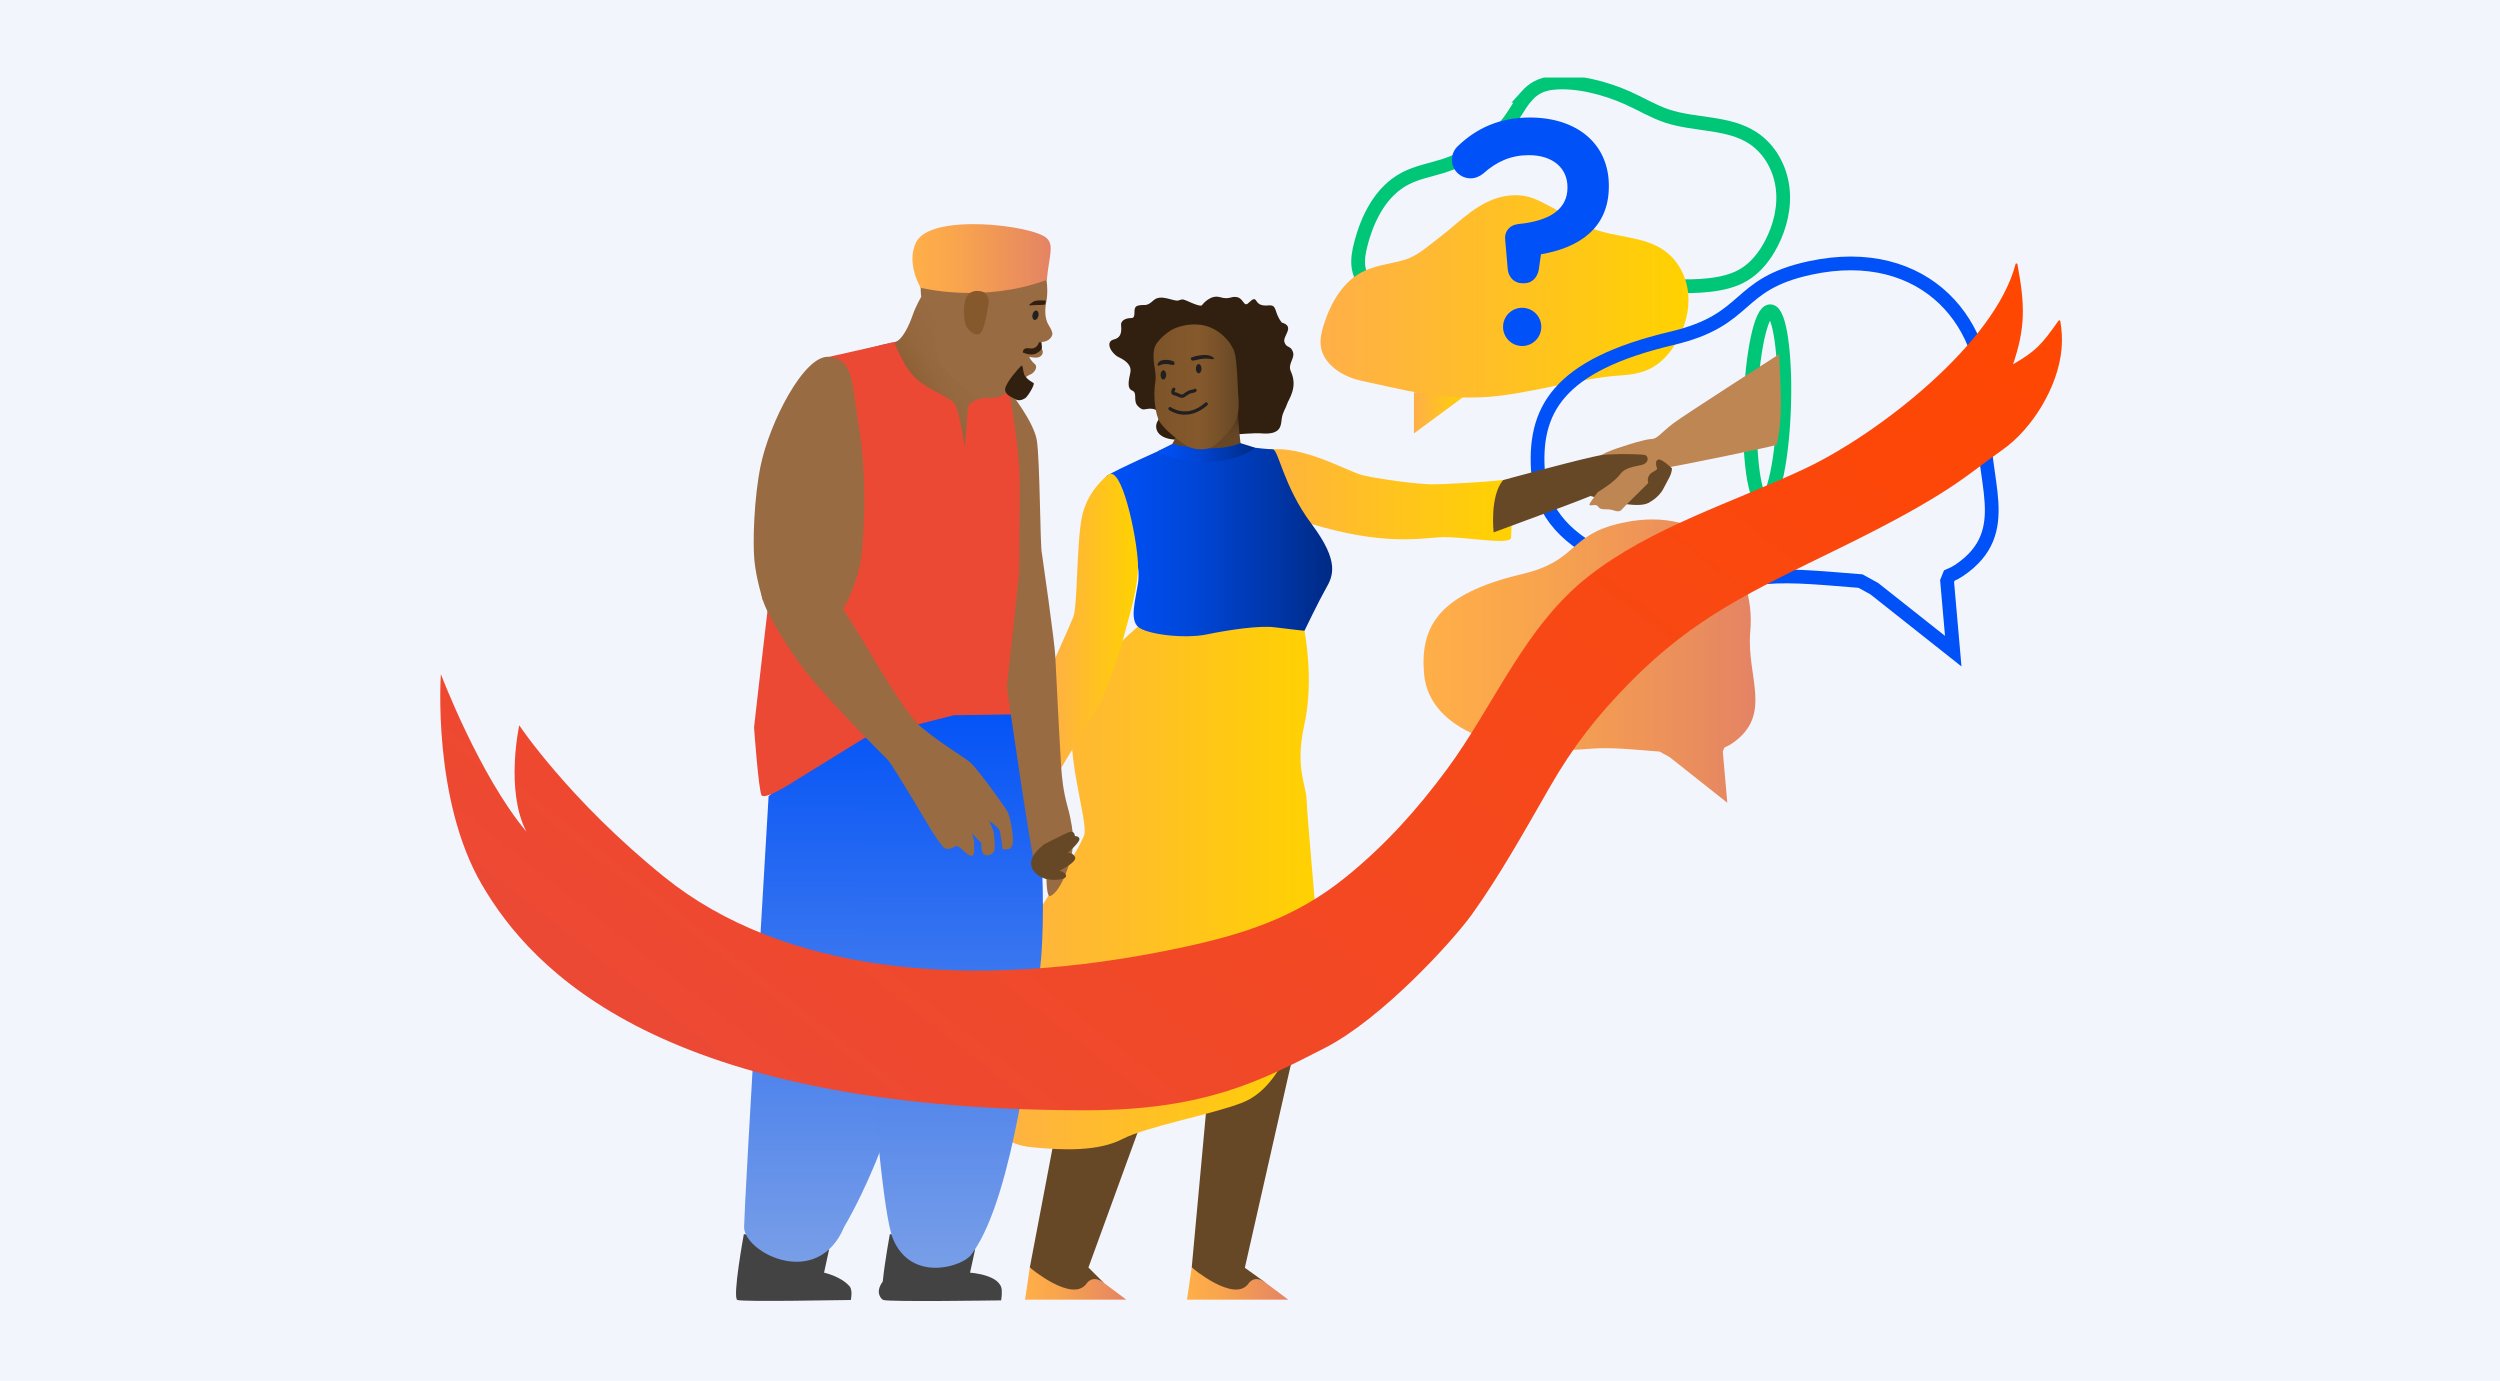 <?xml version="1.0" encoding="UTF-8"?>
<svg xmlns="http://www.w3.org/2000/svg" width="2399px" height="1325px" viewBox="0 0 1130 624" fill="none">
  <rect width="1130" height="624" fill="#F3F5FD"></rect>
  <g clip-path="url(#clip0_756_709)">
    <path d="M374.774 564.625L372.472 575.184C372.472 575.184 380.068 576.808 384.009 581.354C385.555 583.135 384.572 587.545 384.572 587.545C380.588 587.545 336.228 588.471 333.314 587.545C330.884 586.775 336.221 557.75 336.221 557.75L374.766 564.625H374.774Z" fill="#434343"></path>
    <path d="M440.768 564.625L438.466 575.184C438.466 575.184 452.676 576.067 452.797 583.263C452.847 586.177 452.697 585.778 452.519 587.716C450.809 587.716 402.216 588.471 399.301 587.545C398.475 587.281 395.246 584.268 399.002 579.209C399.886 570.389 402.209 557.75 402.209 557.75L440.754 564.625H440.768Z" fill="#434343"></path>
    <path d="M690.177 43.2C686.201 47.603 683.885 53.673 678.911 58.589C671.414 66.005 662.642 71.691 652.48 74.918C646.665 76.763 640.529 77.818 635.135 80.639C624.175 86.367 618.118 98.422 615.082 110.32C614.205 113.74 613.521 117.302 614.056 120.8C615.574 130.711 626.241 136.788 636.246 138.405C660.219 142.288 683.45 129.378 707.579 126.984C729.157 124.847 750.998 131.181 772.541 128.78C778.006 128.167 783.508 126.956 788.204 124.156C793.684 120.893 797.724 115.656 800.646 110.028C804.708 102.212 806.846 93.257 805.691 84.515C804.537 75.773 799.876 67.316 792.444 62.401C781.17 54.941 766.227 56.658 753.386 52.362C747.229 50.296 741.635 46.869 735.706 44.219C725.822 39.801 712.874 36.325 701.964 37.415C696.348 37.977 692.871 40.2 690.163 43.2H690.177Z" stroke="#00C778" stroke-width="6.21" stroke-miterlimit="10"></path>
    <path d="M639.094 177.384V195.843L663.465 177.875C663.465 177.875 639.094 176.643 639.094 177.384Z" fill="url(#paint0_linear_756_709)"></path>
    <path d="M631.92 118.186C626.81 119.362 621.53 120.16 616.777 122.354C607.114 126.8 601.391 136.895 598.27 146.984C597.372 149.883 596.631 152.911 596.937 155.939C597.814 164.517 606.715 170.195 615.237 172.019C635.661 176.387 649.699 180.49 670.529 179.471C689.15 178.56 714.105 170.758 732.712 169.625C737.429 169.34 742.211 168.535 746.365 166.334C751.211 163.762 754.909 159.444 757.66 154.735C761.487 148.195 763.71 140.6 763.097 133.041C762.484 125.482 758.843 118.015 752.672 113.477C743.308 106.587 730.403 107.414 719.564 103.168C714.362 101.13 709.708 97.945 704.727 95.409C696.432 91.191 691.551 87.351 682.173 88.327C668.904 89.702 659.348 100.71 651.281 106.765C643.215 112.821 640.307 116.263 631.92 118.186Z" fill="url(#paint1_linear_756_709)"></path>
    <path d="M840.964 262.599C826.184 261.48 810.742 259.742 798.086 260.854C744.875 265.527 698.37 249.604 695.306 214.651C692.734 185.319 704.121 165.064 755.707 152.86C791.566 144.374 783.734 128.465 818.189 121.049C870.409 109.813 900.831 146.733 897.075 188.554C894.581 216.354 911.612 240.114 885.595 257.726C884.22 258.652 882.709 259.45 881.077 260.12L880.086 262.599L882.866 294.268L847.185 266.026L840.964 262.599Z" stroke="#0051F7" stroke-width="6.21" stroke-miterlimit="10"></path>
    <path d="M750.12 339.652C739.324 338.84 728.036 337.565 718.787 338.377C679.906 341.789 645.929 330.155 643.684 304.613C641.803 283.183 650.119 268.385 687.816 259.465C714.019 253.267 708.297 241.64 733.474 236.225C771.634 228.018 793.86 254.991 791.117 285.548C789.292 305.86 801.735 323.223 782.729 336.09C781.725 336.767 780.62 337.344 779.43 337.835L778.71 339.652L780.741 362.793L754.667 342.16L750.12 339.652Z" fill="url(#paint2_linear_756_709)"></path>
    <path d="M555.965 215.642C555.965 215.642 558.131 207.755 568.756 204.236C585.552 198.672 608.42 213.07 616.409 214.866C624.397 216.661 640.31 218.699 646.31 218.841C652.31 218.977 673.916 217.659 678.855 216.932C683.793 216.205 683.444 239.082 682.967 243.072C682.532 246.655 660.427 242.082 650.329 242.808C640.231 243.542 623.984 246.171 592.85 236.802C587.099 235.071 560.803 227.583 555.965 215.657V215.642Z" fill="url(#paint3_linear_756_709)"></path>
    <path d="M531.277 402.676C531.277 402.676 549.677 469.646 554.836 479.955C559.995 490.272 575.594 494.668 582.157 484.487C590.645 471.335 579.15 350.488 579.15 350.488L522.27 359.102L531.277 402.668V402.676Z" fill="#6D6E71"></path>
    <path d="M494.98 390.485C494.98 390.485 490.584 461.802 492.201 473.571C493.819 485.334 507.743 494.852 517.656 487.158C530.469 477.212 559.842 355.803 559.842 355.803L500.767 345.08L494.98 390.485Z" fill="#6D6E71"></path>
    <path d="M583.989 478.852L562.668 572.974L572.01 579.692C572.01 579.692 561.079 585.271 554.088 583.262C547.097 581.253 538.66 572.853 538.66 572.853L547.097 481.274L583.989 478.859V478.852Z" fill="#674826"></path>
    <path d="M484.36 473.572L526.654 477.647L491.971 572.853L498.819 579.692C498.819 579.692 487.617 588.142 479.571 584.131C471.526 580.12 465.469 572.853 465.469 572.853L484.36 473.572Z" fill="#674826"></path>
    <path d="M564.315 580.119C564.315 580.119 566.88 575.844 572.011 579.691C577.142 583.538 582.272 587.386 582.272 587.386H536.516L538.653 572.852C538.653 572.852 557.894 589.096 564.307 580.119H564.315Z" fill="url(#paint4_linear_756_709)"></path>
    <path d="M491.123 580.119C491.123 580.119 493.689 575.844 498.819 579.691C503.95 583.538 509.081 587.386 509.081 587.386H463.324L465.462 572.852C465.462 572.852 484.703 589.096 491.116 580.119H491.123Z" fill="url(#paint5_linear_756_709)"></path>
    <path d="M589.621 285.07C589.621 285.07 594.047 307.064 589.621 327.183C585.196 347.303 590.384 354.143 590.605 361.78C590.826 369.418 596.056 425.345 596.861 439.829C588.011 457.327 582.274 490.271 561.473 498.365C547.705 503.729 518.21 509.151 507.35 514.787C496.49 520.422 480.57 519.909 466.411 518.506C421.986 514.11 452.401 437.008 452.401 437.008C452.401 437.008 489.221 383.496 490.226 376.656C491.238 369.817 481.789 340.656 485.095 325.16C489.82 303.031 514.319 283.182 514.319 283.182C514.319 283.182 579.559 275.138 589.621 285.063V285.07Z" fill="url(#paint6_linear_756_709)"></path>
    <path d="M347.41 359.814C347.41 359.814 336.485 542.879 336.329 554.492C336.172 566.105 369.522 583.254 381.565 554.492C423.217 482.677 434.441 356.408 431.12 323.222C427.8 290.036 347.403 359.814 347.403 359.814H347.41Z" fill="url(#paint7_linear_756_709)"></path>
    <path d="M428.487 316.648C428.487 316.648 445.069 306.994 457.832 322.854C470.595 338.706 473.474 409.175 470.103 438.022C464.381 486.996 455.103 546.044 438.919 567.169C434.772 572.576 411.783 579.708 403.581 559.795C395.379 539.882 384.526 353.461 390.682 341.662C396.839 329.864 428.487 316.655 428.487 316.655V316.648Z" fill="url(#paint8_linear_756_709)"></path>
    <path d="M456.082 176.471C456.082 176.471 467.149 190.235 468.624 198.842C470.099 207.448 470.106 248.001 470.961 250.217C471.817 252.433 460.479 260.597 460.479 260.597C460.479 260.597 458.59 203.508 457.828 197.859C457.065 192.209 456.082 176.471 456.082 176.471Z" fill="#996B42"></path>
    <path d="M416.376 134.066C416.376 134.066 413.804 138.605 412.507 142.416C411.21 146.228 407.896 154.101 404.205 154.592C400.513 155.084 382.078 160.185 382.078 160.185L441.353 231.046L446.99 179.934L427.443 141.276L416.376 134.074V134.066Z" fill="url(#paint9_linear_756_709)"></path>
    <path d="M404.208 154.592L374.706 161.232C374.706 161.232 358.48 190.485 354.425 217.031C350.37 243.577 340.828 328.751 340.828 328.751C340.828 328.751 342.831 356.772 344.206 359.358C345.581 361.945 359.591 352.718 359.591 352.718L390.682 333.546L431.137 323.223L457.839 322.852C457.839 322.852 461.317 288.704 460.811 275.467C460.312 262.229 461.081 228.83 460.861 215.186C460.64 201.543 456.093 176.471 456.093 176.471C456.093 176.471 451.34 178.302 444.535 179.791C437.565 181.316 437.565 184.08 437.565 184.08L436.04 202.034C436.04 202.034 433.86 186.089 431.465 182.556C429.071 179.022 419.458 176.471 413.315 170.33C408.263 165.279 404.215 154.599 404.215 154.599L404.208 154.592Z" fill="#EC4935"></path>
    <path d="M416.376 134.066C416.376 134.066 412.72 107.891 434.462 102.725C456.204 97.56 468.867 115.264 470.592 118.399C472.316 121.534 474.404 129.15 472.808 137.023C472.416 138.968 471.946 143.663 474.041 146.976C476.136 150.289 475.722 151.215 475.43 151.828C474.896 152.939 473.428 154.713 469.615 154.592C469.872 155.525 469.544 156.537 470.292 157.114C471.34 157.912 471.917 159.422 470.542 160.805C469.309 162.037 466.637 161.545 465.504 161.268C464.641 161.061 466.729 163.733 467.534 164.31C469.501 165.72 467.413 168.613 465.689 169.226C463.964 169.838 457.572 174.633 456.097 176.479C454.622 178.324 450.567 180.532 444.538 179.799C438.517 179.058 425.733 167.138 423.766 162.222C421.799 157.306 423.025 144.767 422.533 143.421C422.041 142.067 418.842 140.35 416.383 134.08L416.376 134.066Z" fill="#996B42"></path>
    <path d="M573.251 137.991C577.598 137.592 575.538 140.862 579.358 145.728C585.593 147.538 579.657 151.791 580.562 154.591C581.467 157.391 583.377 155.988 584.41 159.001C585.444 162.015 581.873 164.38 583.477 167.85C586.805 175.039 582.372 180.525 581.766 182.548C581.161 184.571 579.757 186.153 579.351 189.174C578.944 192.195 579.251 196.669 569.894 195.814C564.842 195.351 538.903 198.208 537.1 198.429C522.342 200.238 521.508 193.064 523.218 190.385C525.328 187.065 523.218 184.657 519.997 184.657C517.318 184.657 516.776 185.961 514.353 183.545C511.93 181.13 514.353 177.511 511.745 176.471C509.13 175.431 510.334 171.277 510.94 168.256C511.546 165.235 509.13 163.027 505.709 161.417C502.289 159.806 499.267 154.378 503.493 153.373C507.719 152.368 506.714 148.008 506.714 146.583C506.714 145.158 508.325 143.712 511.275 143.712C514.225 143.712 511.275 138.882 514.353 138.084C517.432 137.286 517.981 138.882 521.373 135.718C524.765 132.555 530.587 136.466 532.739 135.718C534.891 134.97 534.62 135.127 538.639 136.851C542.665 138.575 543.2 137.984 543.2 137.984C543.2 137.984 546.863 132.947 551.388 134.251C555.913 135.554 556.127 133.702 559.127 134.244C561.443 134.657 562.041 137.378 563.153 137.478C564.258 137.578 565.469 135.163 566.873 135.163C568.277 135.163 567.635 138.497 573.236 137.991H573.251Z" fill="#311F10"></path>
    <path d="M531.335 197.838L528.855 202.554L561.45 205.269C561.45 205.269 559.89 196.42 559.59 186.446C559.362 178.851 531.335 197.838 531.335 197.838Z" fill="url(#paint10_linear_756_709)"></path>
    <path d="M469.608 154.591C469.608 154.591 468.917 158.032 465.183 157.384C462.226 156.871 462.297 159.229 462.297 159.229C462.297 159.229 465.86 161.067 468.504 159.628C471.155 158.189 470.962 157.013 470.962 157.013L470.734 154.584H469.616L469.608 154.591Z" fill="#311F10"></path>
    <path d="M461.555 165.316C462.567 164.489 462.246 168.607 463.365 170.018C464.755 171.77 466.337 172.547 467.163 173.06C467.947 173.552 464.619 179.159 463.365 179.935C462.111 180.712 460.493 181.303 459.018 180.42C457.543 179.536 453.901 178.425 454.365 175.554C454.828 172.682 460.543 166.149 461.555 165.323V165.316Z" fill="#311F10"></path>
    <path d="M374.702 161.233C386.004 162.273 385.027 173.038 388.469 194.661C391.883 216.092 390.685 241.362 389.21 252.427C387.735 263.491 381.072 275.467 381.072 275.467C381.072 275.467 381.336 263.135 370.526 258.817C359.715 254.5 354.05 256.359 348.891 261.275C347.131 262.957 344.857 271.35 344.857 271.35C344.857 271.35 341.7 261.34 340.959 252.982C340.218 244.625 340.824 224.99 343.788 210.527C347.751 191.198 363.4 160.192 374.702 161.233Z" fill="#996B42"></path>
    <path d="M528.992 201.385C528.992 201.385 503.509 212.649 500.288 215.064C497.067 217.48 506.993 234.108 509.944 240.813C512.894 247.517 515.516 256.28 514.34 263.832C513.165 271.384 510.649 279.705 514.319 283.189C517.989 286.673 535.412 288.825 545.61 286.673C555.814 284.529 569.497 282.648 575.931 283.453C582.366 284.258 589.614 285.063 589.614 285.063C589.614 285.063 596.056 271.655 599.269 266.019C602.49 260.384 605.711 253.95 592.827 236.78C580.086 219.795 577.898 203.045 575.254 203.01C570.829 202.953 559.876 201.371 559.876 201.371L545.211 205.261L528.97 201.371L528.992 201.385Z" fill="url(#paint11_linear_756_709)"></path>
    <path d="M344.216 267.667C343.796 272.319 351.349 285.364 360.692 298.887C370.034 312.409 399.785 341.904 401.261 343.379C402.736 344.854 411.095 358.868 413.553 362.801C416.012 366.734 425.354 383.697 427.812 383.697C430.271 383.697 432.238 382.222 432.238 382.222C432.238 382.222 433.713 382.714 434.946 383.946C436.179 385.179 438.388 387.388 439.62 386.561C440.853 385.735 440.112 383.213 440.362 381.488C440.611 379.764 438.887 375.832 439.378 376.573C439.87 377.313 443.561 380.997 443.561 380.997C443.561 380.997 443.312 385.179 444.794 386.162C446.269 387.145 448.485 386.162 449.219 384.93C449.96 383.697 449.469 378.539 449.219 376.573C448.97 374.606 447.003 370.916 447.003 370.916C447.003 370.916 451.428 373.865 451.92 375.589C452.412 377.313 453.153 383.704 453.153 383.704C453.153 383.704 456.595 384.687 457.578 381.98C458.562 379.273 456.595 369.441 455.612 367.232C454.628 365.024 441.844 347.569 438.894 344.861C435.943 342.154 425.247 336.134 416.168 328.389C407.083 320.645 386.994 283.212 381.094 275.468C381.094 275.468 379.975 266.32 379.647 262.509C379.476 260.549 364.896 252.677 356.537 254.885C348.178 257.101 344.736 262.259 344.244 267.667H344.216Z" fill="#996B42"></path>
    <path d="M472.659 135.804C472.659 135.804 468.369 135.433 467.136 136.274C465.904 137.115 464.094 138.184 466.053 137.963C468.013 137.742 471.519 137.863 472.11 137.649C472.702 137.435 472.659 135.804 472.659 135.804Z" fill="#311F10"></path>
    <path d="M469.369 142.721C469.622 141.552 469.226 140.474 468.483 140.313C467.741 140.152 466.934 140.97 466.681 142.139C466.428 143.308 466.824 144.386 467.567 144.547C468.309 144.707 469.116 143.89 469.369 142.721Z" fill="#221F20"></path>
    <path d="M416.15 130.012C416.15 130.012 444.262 137.194 473.166 126.436C474.221 115.393 476.53 110.94 473.159 107.641C467.166 101.785 420.81 96.085 414.119 109.365C409.33 118.869 416.15 130.012 416.15 130.012Z" fill="url(#paint12_linear_756_709)"></path>
    <path d="M529.886 200.596C529.886 200.596 548.542 205.37 560.713 200.24C564.64 201.38 567.234 202.335 567.234 202.335C567.234 202.335 558.732 210.001 540.226 208.59C529.323 207.764 523.223 203.959 523.223 203.959L529.886 200.596Z" fill="url(#paint13_linear_756_709)"></path>
    <path d="M446.99 136.283C446.99 136.283 446.805 132.414 443.67 131.673C440.534 130.932 437.584 131.858 436.479 134.993C435.375 138.128 435.56 144.212 436.479 146.791C437.399 149.37 442.194 153.609 444.04 149.185C445.886 144.761 446.256 139.966 446.99 136.283Z" fill="#85592C"></path>
    <path d="M806.406 183.853C807.19 160.111 804.404 140.752 800.183 140.613C795.962 140.474 791.906 159.607 791.122 183.348C790.338 207.09 793.125 226.449 797.345 226.588C801.566 226.727 805.623 207.594 806.406 183.853Z" stroke="#00C778" stroke-width="6.21" stroke-miterlimit="10"></path>
    <path d="M718.895 224.12C718.895 224.12 738.612 230.282 744.62 227.447C750.627 224.611 741.805 210.163 741.805 210.163C741.805 210.163 724.738 207.968 718.895 224.12Z" fill="#674826"></path>
    <path d="M804.193 160.014C804.193 160.014 761.251 187.55 756.42 191.226C750.534 195.708 749.094 198.429 746.372 198.386C743.65 198.344 730.438 202.49 726.462 204.293C722.485 206.095 718.723 208.097 719.307 209.779C719.891 211.46 729.79 205.461 730.638 207.919C731.486 210.377 719.464 225.695 718.58 227.533C717.697 229.371 721.167 227.383 722.15 228.701C723.134 230.019 723.654 230.176 726.618 230.162C729.583 230.148 731.443 232.171 733.117 230.176C734.792 228.181 748.239 215.364 751.446 211.617C760.346 210.292 799.697 202.056 803.06 201.051C806.281 187.001 804.421 171.477 804.193 160.014Z" fill="#BE8653"></path>
    <path d="M679.409 216.945C679.409 216.945 717.605 206.493 723.797 205.688C729.983 204.89 741.185 205.168 743.308 205.574C745.432 205.988 745.453 209.379 741.805 210.163C738.156 210.946 734.344 211.395 732.242 214.373C730.139 217.351 723.206 222.146 718.894 224.12C714.576 226.093 675.126 240.57 675.126 240.57C675.126 240.57 673.244 224.212 679.409 216.938V216.945Z" fill="#674826"></path>
    <path d="M755.727 211.61C755.727 211.61 751.209 207.314 749.684 207.656C748.159 208.005 748.508 209.53 748.686 210.713C748.864 211.895 749.891 211.767 747.069 213.292C744.254 214.816 744.596 217.816 745.316 218.642C746.035 219.469 744.617 227.448 744.617 227.448C744.617 227.448 749.527 225.382 751.872 220.794C754.216 216.206 755.656 214.41 755.72 211.61H755.727Z" fill="#674826"></path>
    <path d="M688.061 127.975C684.562 127.975 681.982 125.389 681.526 121.898L680.386 108.803C679.78 104.706 682.21 101.664 686.315 101.208C700.596 99.84 708.499 94.376 708.499 84.808V84.501C708.499 75.995 701.964 70.074 691.033 70.074C682.98 70.074 676.445 72.959 670.374 78.431C668.856 79.649 666.875 80.554 664.751 80.554C660.048 80.554 656.25 76.757 656.25 72.197C656.25 69.917 657.162 67.488 659.286 65.664C667.338 58.076 677.521 53.06 691.496 53.06C712.76 53.06 727.198 64.909 727.198 83.896V84.202C727.198 103.338 713.373 111.995 696.513 114.88L695.522 121.898C694.916 125.239 692.486 127.975 688.987 127.975H688.075H688.061Z" fill="#0051F7"></path>
    <path d="M696.66 147.695C696.66 152.469 692.79 156.338 688.023 156.338C683.256 156.338 679.379 152.469 679.379 147.695C679.379 142.922 683.241 139.061 688.023 139.061C692.79 139.061 696.66 142.929 696.66 147.695Z" fill="#0051F7"></path>
    <path d="M500.286 215.065C500.286 215.065 491.435 221.769 489.019 233.575C486.603 245.38 487.081 274.078 485.1 278.901C483.119 283.724 473.727 304.649 473.727 304.649L479.684 347.026C479.684 347.026 491.706 326.928 495.725 320.615C499.744 314.303 506.728 292.844 508.602 285.334C510.476 277.825 514.709 265.5 514.338 254.492C513.968 243.485 506.842 207.72 500.286 215.058V215.065Z" fill="url(#paint14_linear_756_709)"></path>
    <path d="M490.63 501.785C545.231 501.814 570.799 487.956 598.919 473.572C624.673 460.399 656.819 425.082 665.285 413.277C677.499 396.249 688.309 376.963 700.566 355.611C711.049 337.343 721.93 323.443 736.646 308.482C765.87 278.78 792.222 266.953 831.38 247.767C882.182 222.873 888.311 215.036 905.121 203.26C918.533 193.862 930.319 174.833 931.837 157.548C932.193 153.487 931.98 149.32 931.274 145.095C931.203 144.674 930.654 144.61 930.448 144.902C922.744 155.789 920.35 158.525 909.889 164.616C915.454 148.287 915.404 138.113 911.884 119.404C911.813 119.012 911.157 118.841 911.057 119.211C901.729 155.29 848.568 196.384 815.745 211.788C782.709 227.298 746.23 238.305 717.997 260.434C688.972 283.176 675.568 318.577 653.854 347.888C640.65 365.713 626.469 381.658 608.361 396.349C585.28 415.079 561.215 422.489 533.017 428.459C437.455 448.693 353.403 439.232 300.285 396.349C257.157 361.531 234.696 327.775 234.696 327.775C234.696 327.775 228.254 357.207 237.917 375.823C216.66 350.495 199.279 304.649 199.279 304.649C199.279 304.649 195.253 361.104 217.793 399.776C240.325 438.441 298.81 501.692 490.63 501.792V501.785Z" fill="url(#paint15_linear_756_709)"></path>
    <path d="M470.964 250.217C470.964 250.217 476.736 290.285 476.986 296.427C477.235 302.568 479.273 341.382 479.687 347.025C479.95 350.651 480.442 357.156 482.587 364.73C484.333 370.899 485.103 376.927 485.103 380.005C485.103 387.628 479.765 403.081 474.67 404.962C471.976 405.952 473.309 383.973 473.059 383.239C472.81 382.505 469.853 394.432 468.1 391.853C466.347 389.274 455.102 310.441 455.102 310.441L460.802 257.591L470.964 250.217Z" fill="#996B42"></path>
    <path d="M471.931 381.559C471.931 381.559 480.091 377.362 482.934 376.137C485.777 374.911 485.842 377.825 485.842 377.825C485.842 377.825 488.044 377.84 487.894 379.393C487.744 380.946 482.471 385.605 482.471 385.605C482.471 385.605 484.381 384.793 485.849 387.144C487.317 389.495 478.908 393.499 478.908 393.499C478.908 393.499 482.022 394.219 481.851 395.979C481.68 397.738 475.808 397.995 472.708 397.218C469.608 396.442 459.845 391.02 471.931 381.566V381.559Z" fill="#674826"></path>
    <path d="M530.598 148.543C530.598 148.543 536.498 145.593 543.746 146.933C550.993 148.272 556.537 154.57 557.962 159.002C559.302 163.163 559.437 176.571 559.708 178.851C559.979 181.131 560.243 187.165 558.233 190.92C556.223 194.674 550.587 200.31 548.171 201.785C545.755 203.259 540.126 203.929 535.828 201.115C531.539 198.301 526.436 194.005 524.291 190.792C522.146 187.578 521.206 178.723 522.146 173.087C523.087 167.452 520.4 163.433 521.783 157.399C522.609 153.772 528.538 149.348 530.598 148.55V148.543Z" fill="url(#paint16_linear_756_709)"></path>
    <path d="M528.855 184.658C528.855 184.658 536.516 190.28 545.231 182.557" stroke="#221F20" stroke-width="1.5" stroke-miterlimit="10" stroke-linecap="round"></path>
    <path d="M525.842 171.499C526.546 171.499 527.118 170.565 527.118 169.412C527.118 168.259 526.546 167.324 525.842 167.324C525.138 167.324 524.566 168.259 524.566 169.412C524.566 170.565 525.138 171.499 525.842 171.499Z" fill="#221F20"></path>
    <path d="M541.803 168.677C542.507 168.677 543.078 167.742 543.078 166.589C543.078 165.437 542.507 164.502 541.803 164.502C541.098 164.502 540.527 165.437 540.527 166.589C540.527 167.742 541.098 168.677 541.803 168.677Z" fill="#221F20"></path>
    <path d="M530.537 175.902C530.537 175.902 529.461 177.712 530.872 177.911C532.283 178.111 532.817 178.781 533.894 178.987C534.97 179.194 535.447 178.382 537.05 177.448C538.654 176.515 539.124 177.114 540.129 176.373" stroke="#221F20" stroke-width="1.5" stroke-miterlimit="10" stroke-linecap="round"></path>
    <path d="M538.296 161.703C538.296 161.703 538.083 162.487 538.781 162.893C539.479 163.299 543.242 161.475 546.876 162.174C550.511 162.879 548.102 160.692 545.772 160.457C543.442 160.221 540.014 160.742 538.296 161.703Z" fill="#221F20"></path>
    <path d="M530.695 163.455C530.695 163.455 531.065 164.303 530.673 164.83C530.281 165.357 527.046 163.733 524.609 164.923C522.172 166.112 523.305 163.405 524.93 162.885C526.554 162.365 529.184 162.572 530.695 163.455Z" fill="#221F20"></path>
  </g>
  <defs>
    <linearGradient id="paint0_linear_756_709" x1="639.094" y1="186.496" x2="663.465" y2="186.496" gradientUnits="userSpaceOnUse">
      <stop stop-color="#FFAF48"></stop>
      <stop offset="1" stop-color="#FFD200"></stop>
    </linearGradient>
    <linearGradient id="paint1_linear_756_709" x1="596.866" y1="133.896" x2="763.197" y2="133.896" gradientUnits="userSpaceOnUse">
      <stop stop-color="#FFAF48"></stop>
      <stop offset="1" stop-color="#FFD200"></stop>
    </linearGradient>
    <linearGradient id="paint2_linear_756_709" x1="643.435" y1="298.757" x2="793.447" y2="298.757" gradientUnits="userSpaceOnUse">
      <stop stop-color="#FFAF48"></stop>
      <stop offset="0.32" stop-color="#F9A54D"></stop>
      <stop offset="0.84" stop-color="#E98C5E"></stop>
      <stop offset="1" stop-color="#E48364"></stop>
    </linearGradient>
    <linearGradient id="paint3_linear_756_709" x1="555.965" y1="223.7" x2="683.223" y2="223.7" gradientUnits="userSpaceOnUse">
      <stop stop-color="#FFAF48"></stop>
      <stop offset="1" stop-color="#FFD200"></stop>
    </linearGradient>
    <linearGradient id="paint4_linear_756_709" x1="536.523" y1="580.119" x2="582.272" y2="580.119" gradientUnits="userSpaceOnUse">
      <stop stop-color="#FFAF48"></stop>
      <stop offset="0.32" stop-color="#F9A54D"></stop>
      <stop offset="0.84" stop-color="#E98C5E"></stop>
      <stop offset="1" stop-color="#E48364"></stop>
    </linearGradient>
    <linearGradient id="paint5_linear_756_709" x1="463.331" y1="580.119" x2="509.088" y2="580.119" gradientUnits="userSpaceOnUse">
      <stop stop-color="#FFAF48"></stop>
      <stop offset="0.32" stop-color="#F9A54D"></stop>
      <stop offset="0.84" stop-color="#E98C5E"></stop>
      <stop offset="1" stop-color="#E48364"></stop>
    </linearGradient>
    <linearGradient id="paint6_linear_756_709" x1="442.246" y1="399.775" x2="596.868" y2="399.775" gradientUnits="userSpaceOnUse">
      <stop stop-color="#FFAF48"></stop>
      <stop offset="1" stop-color="#FFD200"></stop>
    </linearGradient>
    <linearGradient id="paint7_linear_756_709" x1="384.01" y1="570.266" x2="384.01" y2="314.267" gradientUnits="userSpaceOnUse">
      <stop stop-color="#789EE7"></stop>
      <stop offset="1" stop-color="#0051F7"></stop>
    </linearGradient>
    <linearGradient id="paint8_linear_756_709" x1="430.133" y1="572.975" x2="430.133" y2="313.741" gradientUnits="userSpaceOnUse">
      <stop stop-color="#789EE7"></stop>
      <stop offset="1" stop-color="#0051F7"></stop>
    </linearGradient>
    <linearGradient id="paint9_linear_756_709" x1="443.719" y1="173.643" x2="417.562" y2="189.344" gradientUnits="userSpaceOnUse">
      <stop stop-color="#996B42"></stop>
      <stop offset="0.49" stop-color="#96683F"></stop>
      <stop offset="0.8" stop-color="#8E6136"></stop>
      <stop offset="1" stop-color="#85592C"></stop>
    </linearGradient>
    <linearGradient id="paint10_linear_756_709" x1="545.153" y1="205.276" x2="545.153" y2="184.657" gradientUnits="userSpaceOnUse">
      <stop stop-color="#674826"></stop>
      <stop offset="0.43" stop-color="#644625"></stop>
      <stop offset="0.64" stop-color="#5D4022"></stop>
      <stop offset="0.8" stop-color="#50361C"></stop>
      <stop offset="0.93" stop-color="#3E2815"></stop>
      <stop offset="1" stop-color="#311F10"></stop>
    </linearGradient>
    <linearGradient id="paint11_linear_756_709" x1="499.653" y1="244.46" x2="602.163" y2="244.46" gradientUnits="userSpaceOnUse">
      <stop stop-color="#0051F7"></stop>
      <stop offset="0.16" stop-color="#004DED"></stop>
      <stop offset="0.41" stop-color="#0045D4"></stop>
      <stop offset="0.73" stop-color="#0037AB"></stop>
      <stop offset="1" stop-color="#002A84"></stop>
    </linearGradient>
    <linearGradient id="paint12_linear_756_709" x1="412.416" y1="116.81" x2="474.926" y2="116.81" gradientUnits="userSpaceOnUse">
      <stop stop-color="#FFAF48"></stop>
      <stop offset="0.32" stop-color="#F9A54D"></stop>
      <stop offset="0.84" stop-color="#E98C5E"></stop>
      <stop offset="1" stop-color="#E48364"></stop>
    </linearGradient>
    <linearGradient id="paint13_linear_756_709" x1="523.223" y1="204.508" x2="567.234" y2="204.508" gradientUnits="userSpaceOnUse">
      <stop stop-color="#0051F7"></stop>
      <stop offset="0.16" stop-color="#004DED"></stop>
      <stop offset="0.41" stop-color="#0045D4"></stop>
      <stop offset="0.73" stop-color="#0037AB"></stop>
      <stop offset="1" stop-color="#002A84"></stop>
    </linearGradient>
    <linearGradient id="paint14_linear_756_709" x1="473.727" y1="280.554" x2="514.36" y2="280.554" gradientUnits="userSpaceOnUse">
      <stop stop-color="#FFAF48"></stop>
      <stop offset="1" stop-color="#FFD200"></stop>
    </linearGradient>
    <linearGradient id="paint15_linear_756_709" x1="347.951" y1="515.692" x2="755.754" y2="-3.394" gradientUnits="userSpaceOnUse">
      <stop stop-color="#EC4935"></stop>
      <stop offset="1" stop-color="#FF4700"></stop>
    </linearGradient>
    <linearGradient id="paint16_linear_756_709" x1="521.384" y1="174.825" x2="559.893" y2="174.825" gradientUnits="userSpaceOnUse">
      <stop stop-color="#7C5429"></stop>
      <stop offset="0.53" stop-color="#85592C"></stop>
      <stop offset="0.72" stop-color="#7B532A"></stop>
      <stop offset="1" stop-color="#674826"></stop>
    </linearGradient>
    <clipPath id="clip0_756_709">
      <rect width="733" height="553" fill="white" transform="translate(199 35)"></rect>
    </clipPath>
  </defs>
</svg>
